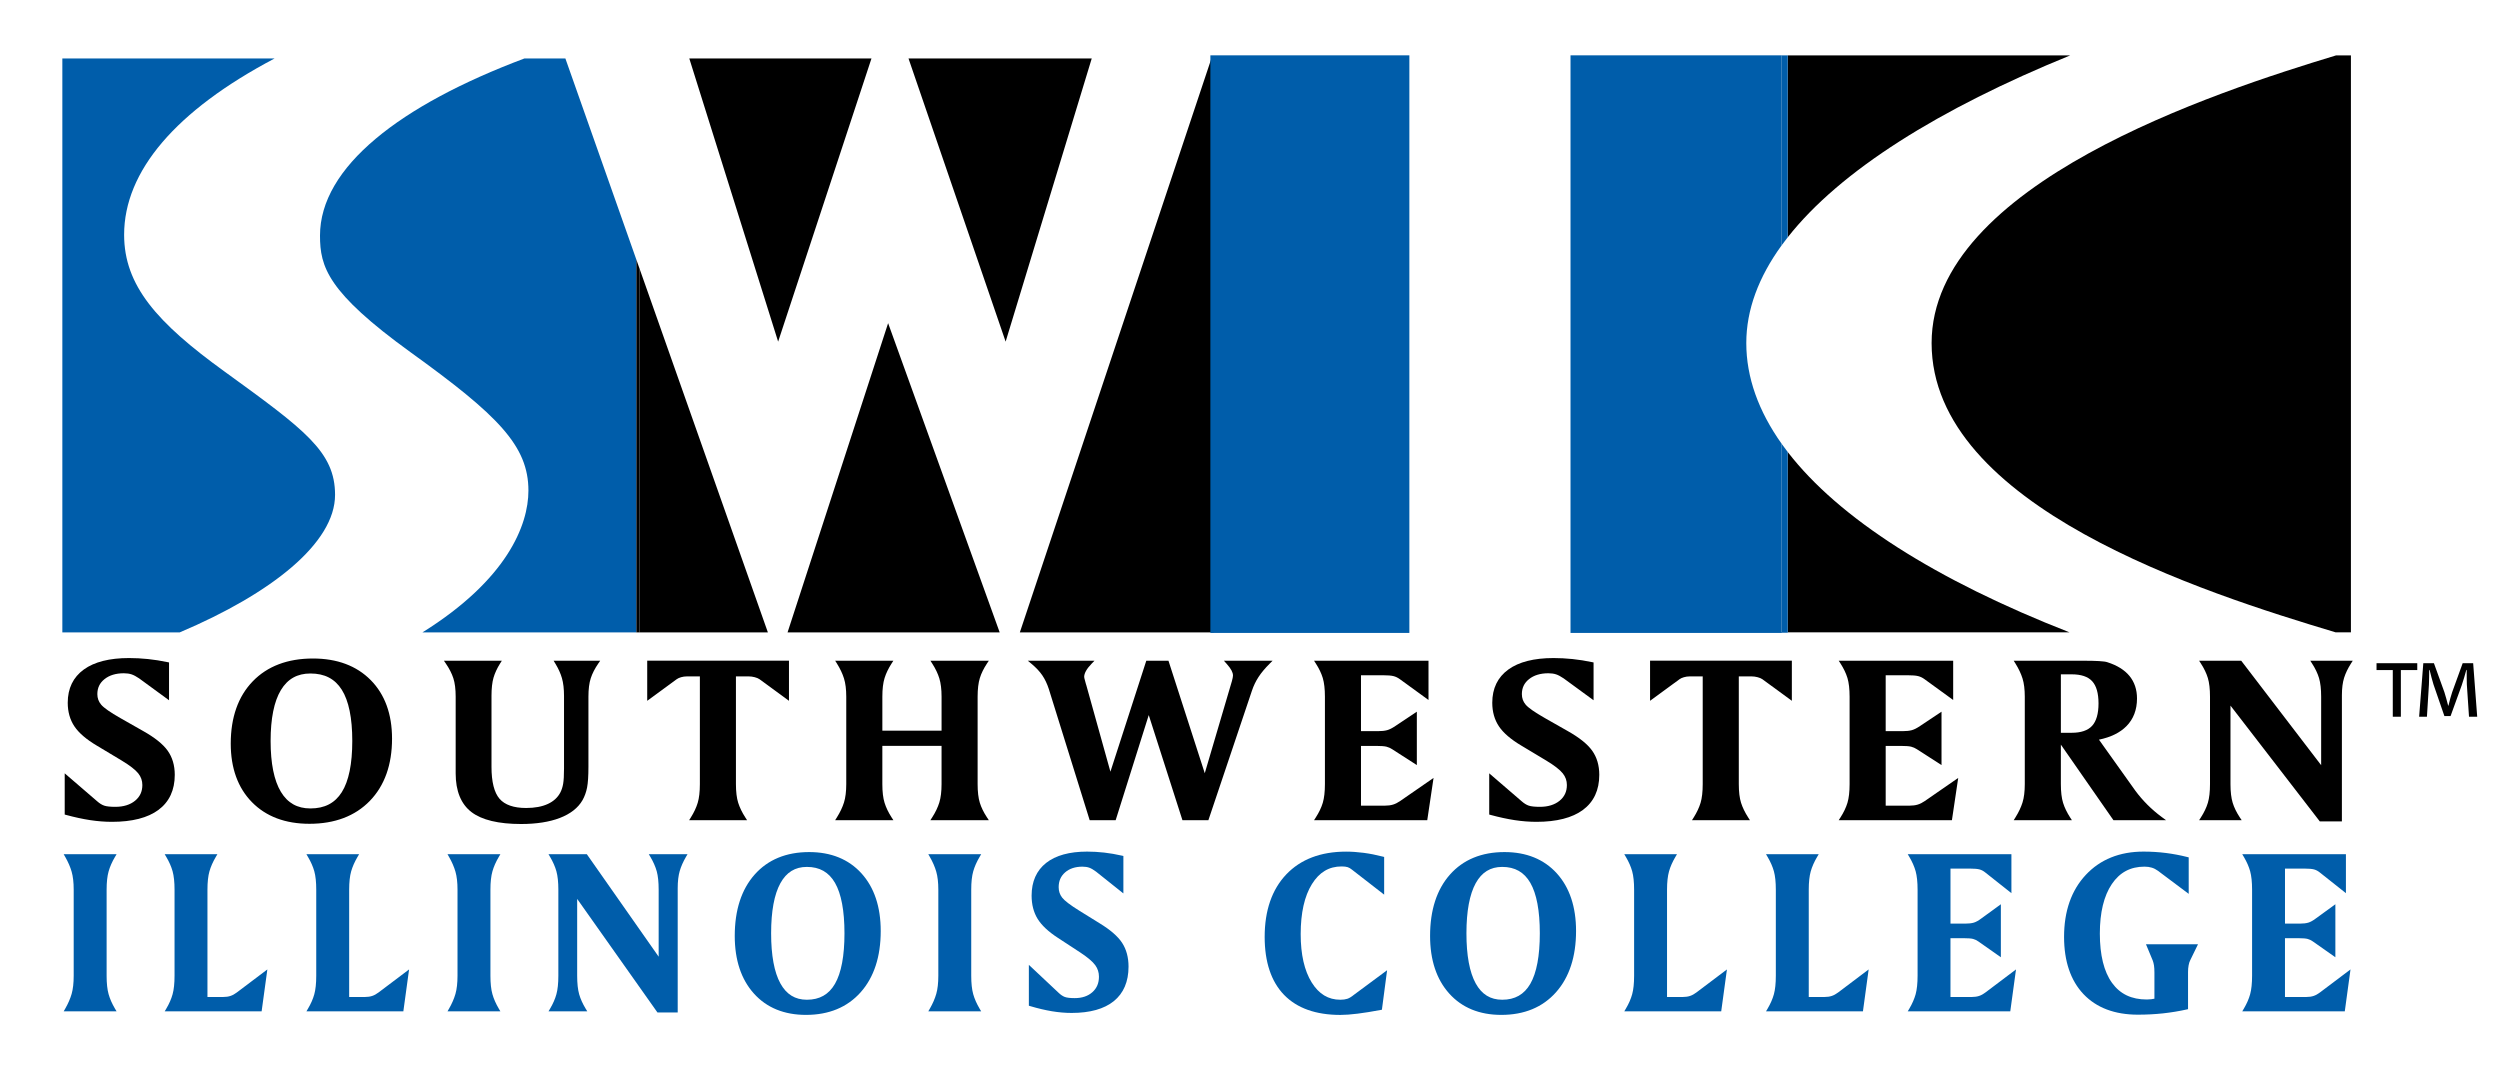 <?xml version="1.0" encoding="utf-8"?>
<!-- Generator: Adobe Illustrator 14.0.0, SVG Export Plug-In  -->
<!DOCTYPE svg PUBLIC "-//W3C//DTD SVG 1.1//EN" "http://www.w3.org/Graphics/SVG/1.1/DTD/svg11.dtd">
<svg version="1.1"
	 xmlns="http://www.w3.org/2000/svg" xmlns:xlink="http://www.w3.org/1999/xlink" xmlns:a="http://ns.adobe.com/AdobeSVGViewerExtensions/3.0/"
	 x="0px" y="0px" width="209px" height="90px" viewBox="0 0 209 90" enable-background="new 0 0 209 90" xml:space="preserve">
<defs>
</defs>
<g>
	<defs>
		<rect id="SVGID_1_" width="209.396" height="90"/>
	</defs>
	<clipPath id="SVGID_2_">
		<use xlink:href="#SVGID_1_"  overflow="visible"/>
	</clipPath>
	<path clip-path="url(#SVGID_2_)" fill="#005DAA" d="M28.011,41.369c0-3.6-2.519-5.435-9.237-10.306
		c-5.668-4.094-8.397-7.2-8.397-11.436c0-5.303,4.299-10.373,12.584-14.742H5.212v47.986h9.805
		C22.738,49.598,28.011,45.386,28.011,41.369"/>
	<path clip-path="url(#SVGID_2_)" fill="#005DAA" d="M47.265,4.885h-3.418c-10.399,3.907-17.095,9.077-17.095,14.813
		c0,2.611,0.629,4.729,7.557,9.741c7.348,5.294,9.867,7.835,9.867,11.577c0,2.886-1.793,7.444-8.863,11.854H53.2V21.706
		L47.265,4.885z"/>
	<polygon clip-path="url(#SVGID_2_)" points="72.856,4.885 57.624,4.885 65.052,28.561 	"/>
	<polygon clip-path="url(#SVGID_2_)" points="53.478,52.871 64.196,52.871 53.478,22.493 	"/>
	<polygon clip-path="url(#SVGID_2_)" points="91.27,4.885 75.95,4.885 84.071,28.561 	"/>
	<polygon clip-path="url(#SVGID_2_)" points="65.839,52.871 83.575,52.871 74.247,27.017 	"/>
	<polygon clip-path="url(#SVGID_2_)" points="85.258,52.871 101.466,52.871 101.466,4.885 101.275,4.885 	"/>
	<polygon clip-path="url(#SVGID_2_)" points="53.2,21.706 53.2,52.871 53.478,52.871 53.478,22.493 	"/>
	<path clip-path="url(#SVGID_2_)" d="M173.069,4.631h-23.616V19.84C153.823,14.275,162.116,9.092,173.069,4.631"/>
	<path clip-path="url(#SVGID_2_)" d="M149.453,37.787v15.078h23.56C161.83,48.494,153.728,43.333,149.453,37.787"/>
	<path clip-path="url(#SVGID_2_)" d="M196.538,4.631h-1.243c-10.091,3.059-33.813,10.767-33.813,24.051
		c0,13.659,22.748,20.872,33.779,24.183h1.276V4.631z"/>
	<rect x="101.188" y="4.626" clip-path="url(#SVGID_2_)" fill="#005DAA" width="16.635" height="48.287"/>
	<path clip-path="url(#SVGID_2_)" fill="#005DAA" d="M148.95,37.107c-1.942-2.736-2.96-5.56-2.96-8.426
		c0-2.785,1.033-5.523,2.96-8.178V4.631h0.503V4.626h-18.158v48.287h18.158v-0.049h-0.503V37.107z"/>
	<path clip-path="url(#SVGID_2_)" fill="#005DAA" d="M148.95,37.107v15.757h0.503V37.787
		C149.279,37.561,149.111,37.334,148.95,37.107"/>
	<path clip-path="url(#SVGID_2_)" fill="#005DAA" d="M148.95,20.503c0.16-0.221,0.33-0.443,0.503-0.663V4.63h-0.503V20.503z"/>
	<path clip-path="url(#SVGID_2_)" d="M11.954,61.106l-1.899-1.079c-0.836-0.475-1.374-0.851-1.598-1.117
		c-0.216-0.257-0.319-0.544-0.319-0.88c0-0.52,0.194-0.931,0.596-1.252c0.405-0.327,0.95-0.493,1.619-0.493
		c0.245,0,0.461,0.031,0.643,0.091c0.184,0.061,0.399,0.175,0.637,0.338l2.498,1.827v-3.16l-0.119-0.025
		c-0.553-0.116-1.106-0.204-1.645-0.26c-0.539-0.055-1.07-0.083-1.58-0.083c-1.63,0-2.902,0.321-3.779,0.957
		c-0.894,0.646-1.346,1.581-1.346,2.78c0,0.759,0.189,1.425,0.562,1.979c0.367,0.548,1,1.09,1.877,1.609l2.089,1.254
		c0.675,0.409,1.136,0.769,1.371,1.066c0.228,0.29,0.339,0.606,0.339,0.971c0,0.546-0.199,0.976-0.608,1.312
		c-0.412,0.338-0.967,0.51-1.649,0.51c-0.421,0-0.733-0.033-0.928-0.099c-0.192-0.064-0.389-0.186-0.586-0.36l-2.72-2.342v3.446
		l0.111,0.03c0.717,0.195,1.396,0.342,2.017,0.437c0.625,0.094,1.237,0.142,1.821,0.142c1.687,0,2.995-0.335,3.886-0.996
		c0.907-0.672,1.366-1.658,1.366-2.934c0-0.787-0.2-1.467-0.596-2.021C13.623,62.206,12.93,61.652,11.954,61.106"/>
	<path clip-path="url(#SVGID_2_)" d="M26.165,55.051c-2.119,0-3.813,0.642-5.035,1.907c-1.221,1.263-1.84,3.017-1.84,5.211
		c0,2.046,0.596,3.691,1.772,4.891c1.177,1.201,2.794,1.809,4.806,1.809c2.119,0,3.818-0.645,5.051-1.916
		c1.232-1.271,1.856-3.02,1.856-5.201c0-2.053-0.6-3.701-1.783-4.896C29.808,55.659,28.183,55.051,26.165,55.051 M28.573,66.228
		c-0.577,0.914-1.434,1.358-2.621,1.358c-1.099,0-1.907-0.454-2.47-1.39c-0.57-0.945-0.859-2.376-0.859-4.25
		c0-1.876,0.289-3.307,0.859-4.253c0.563-0.935,1.371-1.389,2.47-1.389c1.187,0,2.043,0.443,2.621,1.358
		c0.583,0.923,0.878,2.364,0.878,4.283C29.451,63.863,29.156,65.304,28.573,66.228"/>
	<path clip-path="url(#SVGID_2_)" d="M46.421,55.465c0.253,0.413,0.441,0.826,0.557,1.226c0.116,0.401,0.174,0.902,0.174,1.494
		v6.073c0,0.56-0.024,0.984-0.072,1.262c-0.046,0.272-0.124,0.515-0.229,0.72c-0.216,0.421-0.567,0.746-1.043,0.967
		c-0.486,0.227-1.101,0.341-1.825,0.341c-1.031,0-1.778-0.259-2.22-0.769c-0.448-0.517-0.674-1.417-0.674-2.676v-5.918
		c0-0.629,0.057-1.146,0.169-1.532c0.113-0.386,0.298-0.785,0.55-1.186l0.146-0.231h-4.844l0.162,0.236
		c0.288,0.419,0.499,0.833,0.628,1.229c0.129,0.395,0.194,0.914,0.194,1.542v6.413c0,1.475,0.445,2.563,1.321,3.234
		c0.865,0.662,2.263,0.997,4.154,0.997c1.271,0,2.358-0.17,3.231-0.505c0.888-0.342,1.526-0.841,1.896-1.484
		c0.177-0.312,0.306-0.667,0.383-1.056c0.076-0.386,0.114-0.97,0.114-1.74v-5.859c0-0.629,0.065-1.147,0.194-1.542
		c0.129-0.396,0.34-0.809,0.628-1.229l0.161-0.236h-3.895L46.421,55.465z"/>
	<path clip-path="url(#SVGID_2_)" d="M54.107,58.588l2.466-1.807c0.091-0.067,0.215-0.123,0.367-0.167
		c0.156-0.045,0.313-0.066,0.467-0.066h1.102v9.003c0,0.644-0.061,1.17-0.18,1.563c-0.119,0.396-0.312,0.807-0.572,1.222
		l-0.145,0.232h4.844l-0.15-0.233c-0.268-0.415-0.467-0.827-0.593-1.223c-0.125-0.395-0.189-0.92-0.189-1.562v-9.003h1.07
		c0.162,0,0.331,0.021,0.502,0.067c0.167,0.044,0.3,0.101,0.395,0.166l2.467,1.807v-3.353H54.107V58.588z"/>
	<path clip-path="url(#SVGID_2_)" d="M81.914,56.689c0.122-0.395,0.323-0.805,0.597-1.22l0.155-0.233h-4.883l0.149,0.232
		c0.275,0.429,0.476,0.85,0.598,1.25c0.123,0.402,0.185,0.915,0.185,1.525v2.842h-4.95v-2.842c0-0.637,0.062-1.159,0.185-1.555
		c0.123-0.396,0.32-0.808,0.587-1.221l0.15-0.232H69.82l0.144,0.23c0.268,0.429,0.468,0.85,0.594,1.253
		c0.126,0.401,0.189,0.914,0.189,1.524v7.308c0,0.615-0.063,1.132-0.189,1.534c-0.126,0.403-0.327,0.825-0.594,1.251l-0.144,0.232
		h4.866l-0.15-0.233c-0.267-0.414-0.464-0.825-0.587-1.222c-0.123-0.394-0.185-0.919-0.185-1.563v-3.192h4.95v3.192
		c0,0.616-0.062,1.132-0.185,1.535c-0.122,0.4-0.323,0.821-0.598,1.249l-0.149,0.233h4.883l-0.155-0.234
		c-0.274-0.415-0.475-0.826-0.597-1.221c-0.122-0.394-0.184-0.919-0.184-1.563v-7.308C81.73,57.607,81.792,57.084,81.914,56.689"/>
	<path clip-path="url(#SVGID_2_)" d="M102.542,55.488c0.189,0.21,0.328,0.398,0.414,0.562c0.08,0.152,0.121,0.295,0.121,0.426
		c0,0.029-0.004,0.087-0.024,0.19c-0.017,0.089-0.039,0.181-0.065,0.272l-2.27,7.704l-3.035-9.406H95.83l-2.999,9.278l-2.022-7.255
		L90.79,57.21c-0.142-0.487-0.153-0.597-0.153-0.619c0-0.147,0.049-0.314,0.146-0.491c0.103-0.188,0.261-0.393,0.47-0.608
		l0.247-0.256h-5.577l0.321,0.267c0.37,0.308,0.669,0.628,0.89,0.95c0.221,0.324,0.405,0.71,0.547,1.146l3.384,10.863l0.033,0.107
		h2.172l2.766-8.789l2.817,8.789h2.169l3.642-10.831c0.136-0.406,0.321-0.791,0.55-1.142c0.229-0.352,0.539-0.724,0.92-1.103
		l0.257-0.258h-4.075L102.542,55.488z"/>
	<path clip-path="url(#SVGID_2_)" d="M116.46,67.263c-0.196,0.06-0.429,0.09-0.688,0.09h-1.993v-4.994h1.304
		c0.375,0,0.651,0.021,0.823,0.063c0.167,0.042,0.33,0.114,0.484,0.215l2.058,1.324v-4.463l-1.795,1.196
		c-0.261,0.178-0.493,0.295-0.691,0.349c-0.203,0.055-0.456,0.081-0.752,0.081h-1.431v-4.673h1.824c0.401,0,0.703,0.024,0.896,0.073
		c0.186,0.047,0.364,0.134,0.533,0.258l2.391,1.737v-3.283h-9.569l0.149,0.232c0.267,0.413,0.463,0.822,0.582,1.215
		c0.117,0.394,0.179,0.918,0.179,1.561v7.308c0,0.643-0.062,1.169-0.179,1.563c-0.119,0.396-0.315,0.807-0.582,1.221l-0.149,0.233
		h9.465l0.526-3.534l-2.79,1.929C116.856,67.101,116.657,67.203,116.46,67.263"/>
	<path clip-path="url(#SVGID_2_)" d="M131.045,61.106l-1.899-1.079c-0.835-0.475-1.373-0.851-1.599-1.117
		c-0.216-0.257-0.319-0.545-0.319-0.88c0-0.52,0.195-0.931,0.596-1.252c0.405-0.327,0.951-0.493,1.619-0.493
		c0.244,0,0.461,0.031,0.644,0.091c0.184,0.061,0.398,0.175,0.636,0.338l2.499,1.827v-3.16l-0.119-0.025
		c-0.553-0.116-1.104-0.204-1.644-0.26c-0.539-0.055-1.07-0.083-1.581-0.083c-1.629,0-2.901,0.321-3.779,0.957
		c-0.893,0.646-1.346,1.581-1.346,2.78c0,0.759,0.189,1.424,0.562,1.979c0.368,0.548,1.001,1.09,1.877,1.609l2.089,1.254
		c0.675,0.409,1.136,0.769,1.37,1.066c0.229,0.29,0.34,0.606,0.34,0.971c0,0.547-0.199,0.976-0.607,1.312
		c-0.413,0.338-0.968,0.51-1.649,0.51c-0.422,0-0.734-0.033-0.929-0.099c-0.192-0.064-0.39-0.186-0.587-0.36l-2.72-2.342v3.446
		l0.111,0.03c0.717,0.195,1.396,0.342,2.017,0.437c0.624,0.094,1.236,0.142,1.821,0.142c1.687,0,2.994-0.335,3.886-0.996
		c0.907-0.672,1.366-1.658,1.366-2.934c0-0.787-0.2-1.467-0.596-2.021C132.713,62.206,132.02,61.652,131.045,61.106"/>
	<path clip-path="url(#SVGID_2_)" d="M137.944,58.588l2.467-1.807c0.091-0.067,0.215-0.123,0.366-0.166
		c0.156-0.046,0.314-0.067,0.468-0.067h1.102v9.003c0,0.643-0.06,1.169-0.178,1.563c-0.12,0.396-0.313,0.808-0.573,1.222
		l-0.146,0.232h4.845l-0.15-0.233c-0.267-0.414-0.467-0.826-0.593-1.223c-0.125-0.395-0.188-0.92-0.188-1.562v-9.003h1.069
		c0.162,0,0.332,0.021,0.503,0.067c0.166,0.044,0.301,0.101,0.395,0.166l2.468,1.807v-3.353h-11.854V58.588z"/>
	<path clip-path="url(#SVGID_2_)" d="M160.324,67.263c-0.197,0.06-0.43,0.09-0.688,0.09h-1.992v-4.994h1.303
		c0.376,0,0.652,0.021,0.823,0.063c0.167,0.042,0.329,0.114,0.485,0.215l2.056,1.324v-4.463l-1.795,1.196
		c-0.26,0.178-0.492,0.295-0.69,0.349c-0.203,0.055-0.455,0.081-0.752,0.081h-1.43v-4.673h1.822c0.402,0,0.704,0.024,0.896,0.073
		c0.186,0.047,0.365,0.134,0.532,0.258l2.392,1.737v-3.283h-9.57l0.15,0.232c0.267,0.413,0.462,0.822,0.582,1.215
		c0.118,0.394,0.179,0.918,0.179,1.561v7.308c0,0.643-0.061,1.169-0.179,1.563c-0.12,0.396-0.315,0.807-0.582,1.221l-0.15,0.233
		h9.465l0.526-3.534l-2.789,1.929C160.72,67.101,160.52,67.203,160.324,67.263"/>
	<path clip-path="url(#SVGID_2_)" d="M179.521,67.271c-0.366-0.367-0.7-0.754-0.991-1.147l-3.057-4.288
		c0.99-0.205,1.763-0.585,2.299-1.13c0.586-0.593,0.882-1.372,0.882-2.315c0-0.739-0.212-1.371-0.629-1.88
		c-0.414-0.504-1.036-0.891-1.846-1.148c-0.123-0.045-0.347-0.076-0.701-0.097c-0.334-0.02-0.779-0.029-1.323-0.029h-5.81
		l0.145,0.23c0.267,0.429,0.468,0.851,0.593,1.253c0.126,0.401,0.189,0.914,0.189,1.524v7.308c0,0.615-0.063,1.132-0.189,1.534
		c-0.126,0.403-0.326,0.825-0.593,1.251l-0.145,0.232h4.866l-0.151-0.233c-0.267-0.415-0.465-0.826-0.588-1.222
		c-0.122-0.395-0.184-0.921-0.184-1.563V62.25l4.396,6.319h4.398l-0.37-0.273C180.291,67.984,179.89,67.64,179.521,67.271
		 M172.289,56.374h0.911c0.779,0,1.353,0.191,1.703,0.573c0.354,0.384,0.533,1.01,0.533,1.86c0,0.857-0.182,1.487-0.539,1.875
		c-0.354,0.384-0.925,0.578-1.697,0.578h-0.911V56.374z"/>
	<path clip-path="url(#SVGID_2_)" d="M193.139,55.236l0.149,0.232c0.268,0.413,0.463,0.823,0.582,1.215
		c0.118,0.394,0.179,0.918,0.179,1.561v5.726l-6.682-8.733h-3.521l0.15,0.232c0.267,0.413,0.463,0.822,0.582,1.215
		c0.119,0.394,0.179,0.918,0.179,1.561v7.308c0,0.643-0.06,1.169-0.179,1.563c-0.119,0.396-0.315,0.807-0.582,1.221l-0.15,0.233
		h3.559l-0.155-0.234c-0.273-0.414-0.475-0.825-0.596-1.22c-0.122-0.395-0.185-0.92-0.185-1.563v-6.564l7.466,9.679h1.848V58.126
		c0-0.584,0.063-1.075,0.184-1.46c0.122-0.388,0.317-0.791,0.576-1.198l0.149-0.232H193.139z"/>
	<path clip-path="url(#SVGID_2_)" fill="#005DAA" d="M9.081,72.845c0.11-0.39,0.288-0.795,0.53-1.203l0.135-0.229H5.324l0.13,0.227
		c0.241,0.422,0.422,0.836,0.536,1.235c0.114,0.396,0.171,0.901,0.171,1.503v7.196c0,0.608-0.058,1.117-0.171,1.514
		c-0.114,0.397-0.295,0.813-0.536,1.234l-0.13,0.226h4.421L9.61,84.321c-0.241-0.409-0.42-0.813-0.53-1.203
		c-0.111-0.39-0.167-0.909-0.167-1.543v-7.196C8.914,73.751,8.969,73.236,9.081,72.845"/>
	<path clip-path="url(#SVGID_2_)" fill="#005DAA" d="M19.27,83.259c-0.175,0.059-0.381,0.089-0.613,0.089h-1.314v-8.97
		c0-0.628,0.056-1.144,0.166-1.533c0.111-0.391,0.29-0.795,0.531-1.203l0.134-0.229h-4.405l0.135,0.229
		c0.241,0.407,0.417,0.81,0.525,1.197c0.108,0.389,0.163,0.905,0.163,1.539v7.196c0,0.634-0.054,1.153-0.163,1.544
		c-0.107,0.391-0.284,0.796-0.525,1.202l-0.135,0.228h8.103l0.479-3.503l-2.549,1.922C19.623,83.103,19.445,83.202,19.27,83.259"/>
	<path clip-path="url(#SVGID_2_)" fill="#005DAA" d="M31.118,83.259c-0.175,0.059-0.381,0.089-0.613,0.089H29.19v-8.97
		c0-0.627,0.056-1.143,0.167-1.533c0.111-0.39,0.29-0.795,0.53-1.203l0.135-0.229h-4.406l0.134,0.229
		c0.241,0.408,0.418,0.811,0.526,1.197c0.107,0.388,0.162,0.904,0.162,1.539v7.196c0,0.635-0.055,1.153-0.162,1.544
		s-0.284,0.795-0.525,1.202l-0.134,0.228h8.103l0.479-3.503l-2.549,1.922C31.471,83.103,31.292,83.202,31.118,83.259"/>
	<path clip-path="url(#SVGID_2_)" fill="#005DAA" d="M41.167,72.845c0.11-0.391,0.289-0.795,0.53-1.203l0.135-0.229h-4.421
		l0.13,0.227c0.242,0.422,0.422,0.837,0.536,1.235c0.114,0.396,0.171,0.901,0.171,1.503v7.196c0,0.606-0.058,1.117-0.171,1.514
		c-0.114,0.397-0.294,0.813-0.536,1.234l-0.13,0.226h4.421l-0.135-0.228c-0.241-0.407-0.419-0.813-0.53-1.203
		C41.056,82.728,41,82.209,41,81.575v-7.196C41,73.75,41.056,73.235,41.167,72.845"/>
	<path clip-path="url(#SVGID_2_)" fill="#005DAA" d="M54.377,71.642c0.241,0.407,0.417,0.81,0.526,1.197
		c0.107,0.388,0.161,0.904,0.161,1.539v5.601l-6.004-8.565h-3.205l0.135,0.229c0.24,0.407,0.417,0.81,0.525,1.197
		c0.108,0.388,0.163,0.904,0.163,1.539v7.196c0,0.635-0.055,1.153-0.163,1.544c-0.107,0.391-0.285,0.796-0.525,1.202l-0.135,0.228
		h3.241l-0.139-0.229c-0.247-0.408-0.429-0.813-0.54-1.202c-0.11-0.391-0.166-0.909-0.166-1.543v-6.427l6.713,9.496h1.692V74.263
		c0-0.575,0.057-1.062,0.167-1.44c0.111-0.382,0.286-0.779,0.521-1.182l0.133-0.228h-3.237L54.377,71.642z"/>
	<path clip-path="url(#SVGID_2_)" fill="#005DAA" d="M67.646,71.233c-1.919,0-3.453,0.634-4.56,1.883
		c-1.102,1.245-1.661,2.97-1.661,5.129c0,2.014,0.538,3.634,1.6,4.814c1.065,1.186,2.529,1.786,4.353,1.786
		c1.918,0,3.458-0.637,4.574-1.893c1.112-1.25,1.676-2.973,1.676-5.12c0-2.02-0.542-3.642-1.61-4.819
		C70.946,71.831,69.475,71.233,67.646,71.233 M69.805,82.246c-0.519,0.896-1.288,1.332-2.35,1.332c-0.984,0-1.708-0.446-2.214-1.362
		c-0.515-0.933-0.775-2.344-0.775-4.19c0-1.848,0.261-3.258,0.775-4.19c0.506-0.917,1.23-1.362,2.214-1.362
		c1.063,0,1.831,0.435,2.35,1.331c0.526,0.911,0.793,2.331,0.793,4.222C70.598,79.915,70.331,81.335,69.805,82.246"/>
	<path clip-path="url(#SVGID_2_)" fill="#005DAA" d="M81.362,72.845c0.11-0.39,0.289-0.795,0.53-1.203l0.135-0.229h-4.421
		l0.13,0.227c0.241,0.421,0.422,0.836,0.536,1.235c0.114,0.396,0.172,0.901,0.172,1.503v7.196c0,0.608-0.058,1.117-0.172,1.514
		c-0.114,0.398-0.295,0.814-0.536,1.234l-0.13,0.226h4.421l-0.135-0.228c-0.241-0.408-0.42-0.813-0.53-1.203
		c-0.11-0.391-0.167-0.909-0.167-1.543v-7.196C81.195,73.751,81.251,73.236,81.362,72.845"/>
	<path clip-path="url(#SVGID_2_)" fill="#005DAA" d="M91.947,77.198l-1.714-1.063c-0.753-0.466-1.238-0.836-1.439-1.098
		c-0.195-0.253-0.289-0.538-0.289-0.869c0-0.514,0.176-0.92,0.538-1.236c0.362-0.318,0.85-0.479,1.447-0.479
		c0.219,0,0.411,0.028,0.572,0.086c0.165,0.059,0.357,0.173,0.57,0.331l2.283,1.821V71.56l-0.117-0.027
		c-0.503-0.116-1.003-0.202-1.486-0.257c-0.486-0.054-0.966-0.082-1.43-0.082c-1.476,0-2.628,0.318-3.425,0.946
		c-0.806,0.636-1.215,1.557-1.215,2.736c0,0.745,0.17,1.4,0.505,1.944c0.333,0.54,0.904,1.074,1.698,1.588l1.886,1.234
		c0.606,0.402,1.022,0.756,1.234,1.05c0.204,0.281,0.307,0.603,0.307,0.958c0,0.541-0.179,0.965-0.548,1.295
		c-0.368,0.33-0.864,0.497-1.475,0.497c-0.376,0-0.655-0.031-0.829-0.096c-0.171-0.063-0.346-0.181-0.523-0.351l-2.484-2.334v3.417
		l0.108,0.032c0.647,0.193,1.261,0.337,1.823,0.431c0.564,0.093,1.118,0.14,1.647,0.14c1.528,0,2.713-0.331,3.522-0.984
		c0.819-0.662,1.233-1.635,1.233-2.888c0-0.773-0.181-1.441-0.537-1.988C93.456,78.283,92.829,77.737,91.947,77.198"/>
	<path clip-path="url(#SVGID_2_)" fill="#005DAA" d="M112.639,83.498c-0.163,0.053-0.359,0.08-0.586,0.08
		c-1.007,0-1.791-0.474-2.396-1.446c-0.611-0.981-0.92-2.341-0.92-4.039c0-1.77,0.315-3.176,0.939-4.18
		c0.617-0.995,1.43-1.479,2.481-1.479c0.219,0,0.389,0.021,0.507,0.06c0.117,0.039,0.236,0.106,0.357,0.206l2.694,2.092v-3.15
		l-0.112-0.03c-0.546-0.141-1.08-0.247-1.589-0.314c-0.509-0.066-1.008-0.102-1.483-0.102c-2.115,0-3.795,0.64-4.998,1.903
		c-1.199,1.261-1.807,3.019-1.807,5.225c0,2.104,0.545,3.734,1.621,4.847c1.078,1.112,2.66,1.677,4.704,1.677
		c0.398,0,0.886-0.035,1.449-0.106c0.563-0.071,1.208-0.174,1.92-0.309l0.107-0.019l0.434-3.302l-2.771,2.052
		C112.984,83.333,112.798,83.447,112.639,83.498"/>
	<path clip-path="url(#SVGID_2_)" fill="#005DAA" d="M125.776,71.233c-1.919,0-3.453,0.634-4.56,1.883
		c-1.103,1.245-1.661,2.97-1.661,5.129c0,2.013,0.538,3.634,1.6,4.814c1.065,1.186,2.529,1.786,4.353,1.786
		c1.919,0,3.458-0.637,4.574-1.893c1.111-1.25,1.676-2.973,1.676-5.12c0-2.02-0.542-3.642-1.609-4.819
		C129.076,71.831,127.605,71.233,125.776,71.233 M127.935,82.246c-0.519,0.896-1.287,1.332-2.35,1.332
		c-0.984,0-1.708-0.446-2.215-1.362c-0.515-0.934-0.776-2.344-0.776-4.19c0-1.848,0.262-3.257,0.776-4.19
		c0.507-0.917,1.231-1.362,2.215-1.362c1.063,0,1.831,0.435,2.35,1.331c0.526,0.91,0.794,2.331,0.794,4.222
		C128.729,79.915,128.461,81.335,127.935,82.246"/>
	<path clip-path="url(#SVGID_2_)" fill="#005DAA" d="M141.291,83.259c-0.175,0.059-0.381,0.089-0.612,0.089h-1.315v-8.97
		c0-0.627,0.057-1.143,0.167-1.533c0.109-0.39,0.288-0.795,0.53-1.203l0.134-0.229h-4.405l0.135,0.229
		c0.241,0.408,0.419,0.811,0.525,1.197c0.108,0.389,0.162,0.905,0.162,1.539v7.196c0,0.634-0.054,1.153-0.162,1.544
		c-0.107,0.391-0.284,0.795-0.525,1.202l-0.135,0.228h8.104l0.478-3.503l-2.549,1.922C141.644,83.103,141.465,83.202,141.291,83.259
		"/>
	<path clip-path="url(#SVGID_2_)" fill="#005DAA" d="M153.139,83.259c-0.175,0.059-0.381,0.089-0.613,0.089h-1.314v-8.97
		c0-0.627,0.056-1.143,0.166-1.533c0.111-0.39,0.289-0.795,0.531-1.203l0.135-0.229h-4.405l0.135,0.229
		c0.24,0.408,0.418,0.811,0.524,1.197c0.107,0.389,0.162,0.905,0.162,1.539v7.196c0,0.634-0.055,1.153-0.162,1.544
		c-0.106,0.391-0.284,0.795-0.524,1.202l-0.135,0.228h8.103l0.478-3.503l-2.548,1.922C153.491,83.103,153.313,83.202,153.139,83.259
		"/>
	<path clip-path="url(#SVGID_2_)" fill="#005DAA" d="M165.456,83.259c-0.176,0.059-0.383,0.089-0.614,0.089h-1.783v-4.914h1.161
		c0.335,0,0.583,0.02,0.736,0.062c0.148,0.04,0.293,0.109,0.432,0.207l1.884,1.324v-4.432l-1.647,1.198
		c-0.233,0.174-0.441,0.288-0.618,0.34c-0.181,0.053-0.406,0.08-0.671,0.08h-1.276v-4.599h1.631c0.359,0,0.629,0.024,0.802,0.071
		c0.164,0.046,0.324,0.13,0.473,0.251l2.188,1.733v-3.257h-8.667l0.136,0.229c0.24,0.408,0.417,0.811,0.525,1.197
		c0.106,0.389,0.162,0.905,0.162,1.539v7.196c0,0.634-0.056,1.153-0.162,1.544c-0.109,0.391-0.286,0.795-0.525,1.202l-0.136,0.228
		h8.572l0.479-3.503l-2.549,1.922C165.809,83.103,165.63,83.202,165.456,83.259"/>
	<path clip-path="url(#SVGID_2_)" fill="#005DAA" d="M179.968,80.297c0.047,0.125,0.083,0.266,0.106,0.416
		c0.023,0.154,0.036,0.355,0.036,0.603v2.175c-0.092,0.02-0.184,0.034-0.271,0.045c-0.12,0.015-0.243,0.022-0.363,0.022
		c-1.282,0-2.233-0.454-2.909-1.388c-0.677-0.936-1.02-2.324-1.02-4.127c0-1.76,0.338-3.151,1.003-4.136
		c0.662-0.979,1.557-1.455,2.733-1.455c0.22,0,0.425,0.027,0.607,0.084c0.182,0.056,0.353,0.144,0.509,0.259l2.577,1.931v-3.049
		l-0.114-0.029c-0.579-0.147-1.179-0.261-1.784-0.338c-0.605-0.076-1.239-0.116-1.881-0.116c-1.994,0-3.617,0.655-4.825,1.947
		c-1.206,1.289-1.816,3.032-1.816,5.181c0,2.04,0.548,3.651,1.625,4.788c1.081,1.138,2.611,1.717,4.547,1.717
		c0.725,0,1.434-0.038,2.108-0.11c0.678-0.075,1.339-0.184,1.966-0.324l0.118-0.027v-3.105c0-0.201,0.016-0.391,0.049-0.565
		c0.032-0.17,0.076-0.309,0.135-0.421l0.651-1.337h-4.352L179.968,80.297z"/>
	<path clip-path="url(#SVGID_2_)" fill="#005DAA" d="M193.95,82.967c-0.178,0.136-0.355,0.234-0.53,0.292
		c-0.175,0.059-0.38,0.089-0.613,0.089h-1.783v-4.914h1.161c0.335,0,0.583,0.02,0.737,0.062c0.147,0.04,0.294,0.109,0.431,0.207
		l1.884,1.324v-4.432l-1.647,1.198c-0.233,0.174-0.44,0.288-0.618,0.34c-0.18,0.053-0.405,0.08-0.671,0.08h-1.276v-4.599h1.631
		c0.359,0,0.629,0.024,0.802,0.071c0.165,0.046,0.324,0.13,0.474,0.251l2.187,1.733v-3.257h-8.667l0.136,0.229
		c0.241,0.408,0.418,0.811,0.525,1.197c0.106,0.389,0.161,0.905,0.161,1.539v7.196c0,0.634-0.055,1.153-0.162,1.544
		c-0.106,0.391-0.284,0.795-0.524,1.202l-0.136,0.228h8.572l0.478-3.503L193.95,82.967z"/>
	<path clip-path="url(#SVGID_2_)" d="M202.083,55.446v0.574h-1.371v3.899h-0.675V56.02h-1.359v-0.574H202.083z M206.409,59.919
		l-0.181-2.697c-0.022-0.35,0-0.775-0.012-1.214h-0.033c-0.112,0.415-0.247,0.888-0.383,1.281l-0.932,2.573h-0.517l-0.911-2.641
		c-0.112-0.36-0.225-0.799-0.325-1.214h-0.033c-0.012,0.428,0,0.81-0.023,1.214l-0.168,2.697h-0.652l0.349-4.474h0.888l0.877,2.428
		c0.111,0.338,0.202,0.707,0.314,1.123h0.022c0.102-0.416,0.202-0.808,0.314-1.134l0.876-2.417h0.877l0.337,4.474H206.409z"/>
</g>
</svg>
